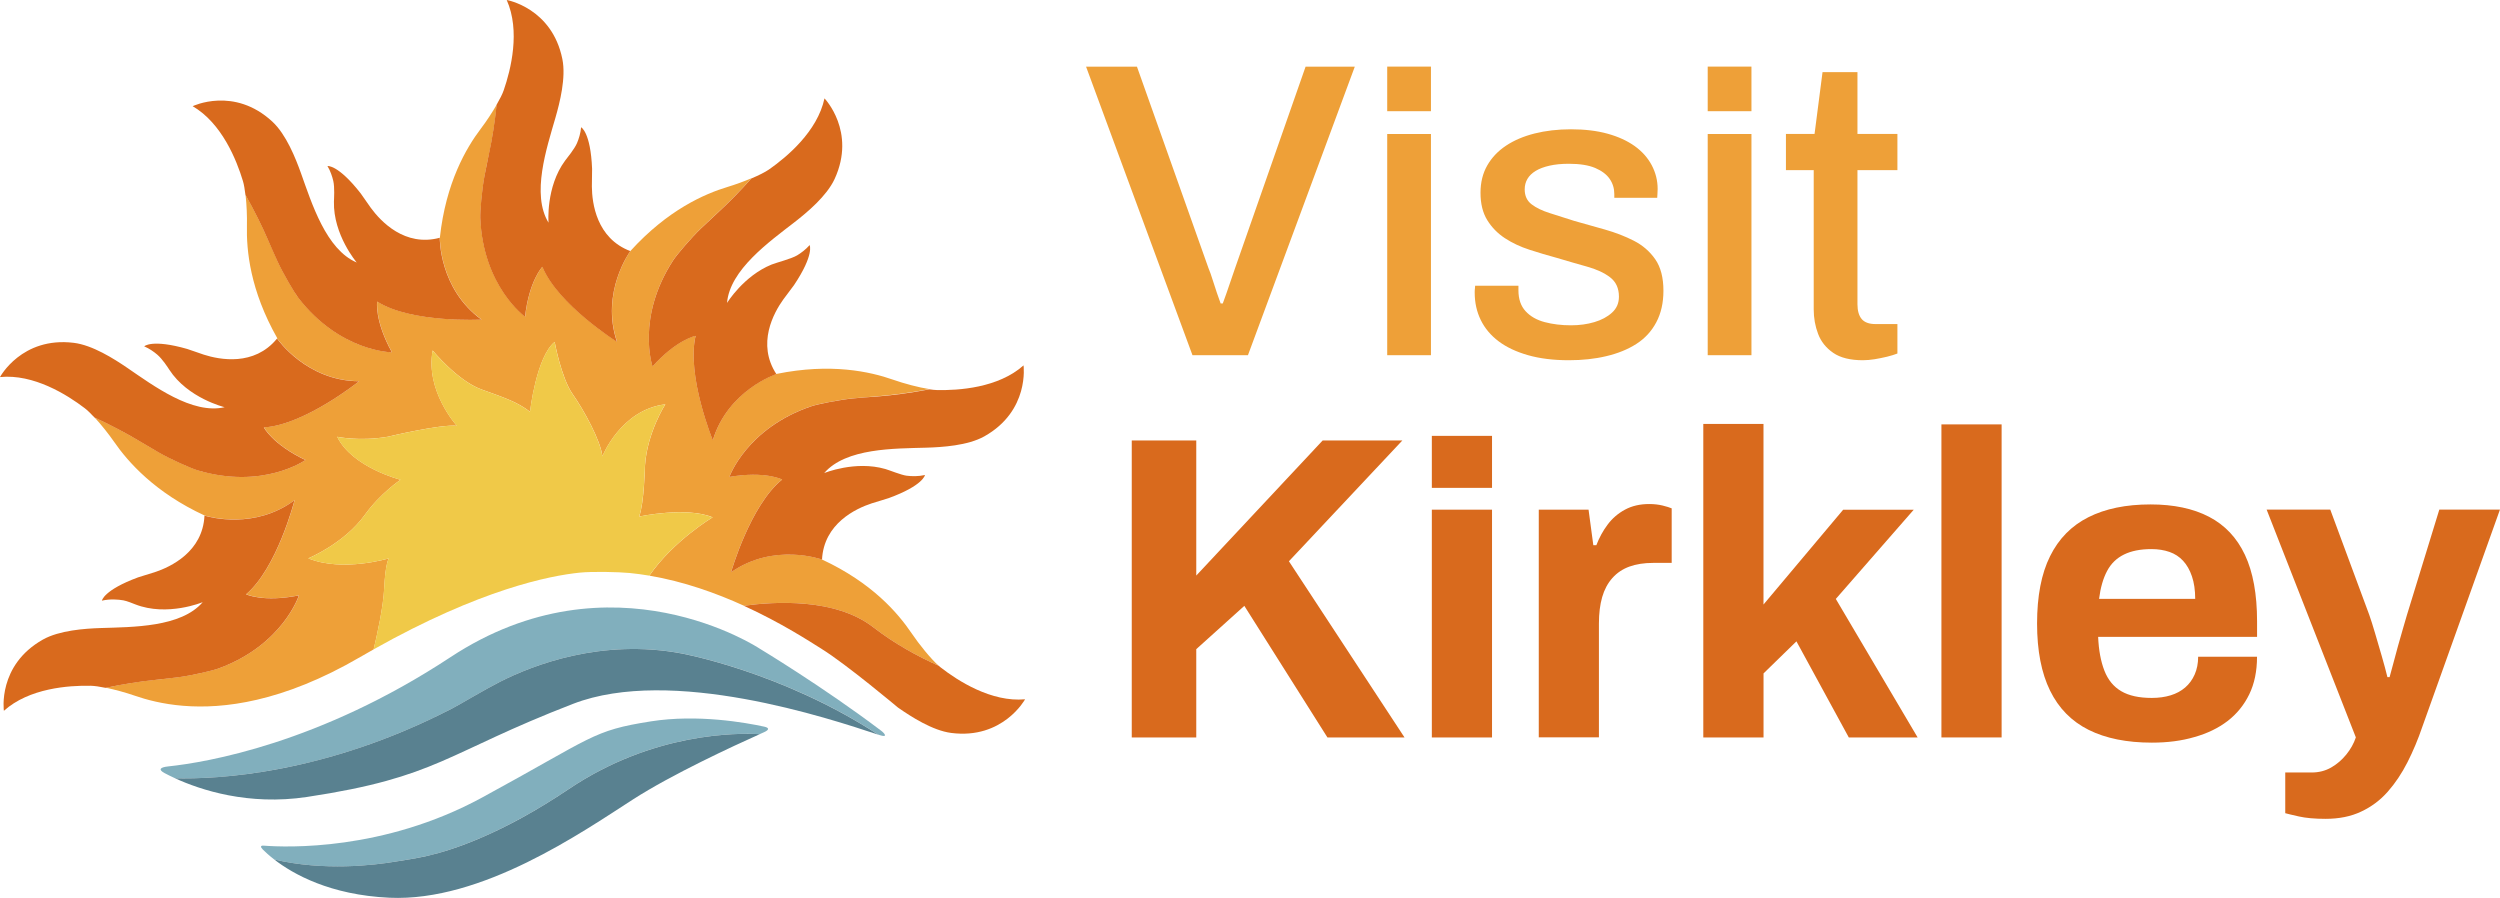 <?xml version="1.0" encoding="UTF-8"?> <svg xmlns="http://www.w3.org/2000/svg" xmlns:xlink="http://www.w3.org/1999/xlink" version="1.1" id="Layer_1" x="0px" y="0px" viewBox="0 0 566.93 203.63" style="enable-background:new 0 0 566.93 203.63;" xml:space="preserve"> <style type="text/css"> .st0{fill:#81AFBD;} .st1{fill:#598190;} .st2{fill:#EEA038;} .st3{fill:#D96A1D;} .st4{fill:#F0C948;} </style> <g> <g> <path class="st0" d="M89.89,195.35c1.85-0.32,4.41-0.66,7.21-1.31c5.72-1.33,16.88-5.01,31.87-15.1 c19.08-12.85,38.17-12.75,43.3-12.45c0.35-0.16,0.68-0.31,0.98-0.44c1.2-0.53,1.24-1,0.08-1.26c-4.21-0.92-15.13-2.87-25.69-1.21 c-13.46,2.12-12.89,3.46-38.37,17.31c-22.3,12.12-44.3,11.28-49.45,10.88c-0.74-0.06-0.84,0.26-0.23,0.87 c0.58,0.58,1.44,1.37,2.6,2.27C73.46,197.56,84.73,196.24,89.89,195.35z"></path> <path class="st1" d="M143.51,181.31c8.81-5.68,22.79-12.14,28.77-14.82c-5.14-0.3-24.22-0.39-43.3,12.45 c-14.99,10.09-26.16,13.77-31.87,15.1c-2.8,0.65-5.36,1-7.21,1.31c-5.16,0.88-16.44,2.2-27.71-0.44 c4.28,3.31,12.66,8.05,26.12,8.67C109.27,204.55,132.06,188.68,143.51,181.31z"></path> </g> <path class="st0" d="M199.85,165.73c-13.18-9.98-27.6-18.65-27.6-18.65s-33.42-22.21-70.08,1.94 c-29.78,19.62-55.44,23.87-64.01,24.78c-1.98,0.21-2.27,0.76-0.82,1.53c0.65,0.35,1.45,0.74,2.36,1.16 c9.39,0.24,33.91-0.86,62.88-15.85c1.87-0.97,7.51-4.36,10.79-6.02c7.65-3.88,23.1-9.83,41.16-6.45c0,0,22.67,4.08,44.65,18.43 c0.09,0.03,0.18,0.06,0.27,0.09C201.35,167.32,200.71,166.39,199.85,165.73z"></path> <path class="st1" d="M113.36,154.62c-3.28,1.66-8.92,5.05-10.79,6.02c-28.97,14.98-53.49,16.09-62.88,15.85 c5.79,2.65,16.62,6.24,29.91,4.24c29.8-4.49,31.35-9.92,60.38-21.13c22.28-8.6,58.06,3.31,69.19,7.01 c-21.98-14.34-44.65-18.43-44.65-18.43C136.47,144.79,121.01,150.74,113.36,154.62z"></path> <path class="st2" d="M198.02,142.23c4.84,3.76,10.07,6.61,14.84,8.74c-1.77-1.56-4.42-4.83-6.12-7.35 c-3.12-4.61-8.94-11.43-20.33-16.74c0,0-10.86-3.95-20.63,2.88c0,0,4.37-15.26,11.59-21.03c0,0-3.83-1.99-11.97-0.59 c0,0,3.88-11.06,18.63-16.04c1.37-0.46,6.25-1.46,9.46-1.77c1.54-0.15,3.39-0.31,5.5-0.47c3.06-0.23,7.42-0.78,11.79-1.62 c-2.39-0.36-5.77-1.26-8.24-2.13c-5.25-1.85-14.16-3.82-26.47-1.31c0,0-10.98,3.62-14.42,15.02c0,0-6.01-14.69-3.9-23.69 c0,0-4.24,0.8-9.77,6.94c0,0-3.79-11.09,4.72-24.12c0.79-1.21,4-5.01,6.34-7.25c1.12-1.07,2.47-2.34,4.03-3.77 c2.03-1.86,4.71-4.55,7.34-7.51c-1.76,0.75-3.72,1.46-5.35,1.95c-5.33,1.61-13.63,5.24-22.09,14.54c0,0-6.84,9.31-3.03,20.6 c0,0-13.41-8.48-16.92-17.03c0,0-2.99,3.11-3.93,11.32c0,0-9.52-6.83-10.15-22.38c-0.06-1.44,0.35-6.4,0.96-9.58 c0.29-1.52,0.65-3.34,1.1-5.41c0.59-2.77,1.23-6.67,1.66-10.72c-1.06,1.83-2.4,3.87-3.59,5.43c-3.36,4.44-7.96,12.27-9.32,24.76 c0,0-0.19,11.56,9.46,18.56c0,0-15.85,0.85-23.66-4.09c0,0-0.64,4.27,3.35,11.51c0,0-11.72-0.06-21.24-12.37 c-0.88-1.14-3.42-5.43-4.76-8.37c-0.64-1.4-1.4-3.1-2.24-5.04c-1.14-2.65-2.92-6.28-4.97-9.9c0.25,2.2,0.36,4.87,0.31,6.98 c-0.13,5.57,0.69,14.6,6.89,25.53c-0.03,0.03-0.05,0.06-0.08,0.1l0.15,0.07c0,0,6.59,9.5,18.5,9.56c0,0-12.38,9.93-21.6,10.47 c0,0,1.97,3.84,9.43,7.4c0,0-9.56,6.79-24.47,2.33c-1.38-0.41-5.94-2.41-8.75-4.02c-1.34-0.77-2.94-1.7-4.76-2.79 c-2.48-1.49-6.06-3.41-9.85-5.16c1.52,1.65,3.21,3.78,4.43,5.54c3.14,4.55,9.27,11.51,20.52,16.7c0,0,0,0,0,0 c1.2,0.36,11.43,3.17,20.42-3.5c0,0-3.93,15.37-10.99,21.34c0,0,3.88,1.89,11.98,0.25c0,0-3.57,11.16-18.17,16.56 c-1.36,0.5-6.2,1.64-9.41,2.04c-1.53,0.19-3.38,0.41-5.48,0.62c-2.83,0.29-6.76,0.89-10.77,1.74c2.12,0.44,4.58,1.11,6.49,1.78 c5.46,1.89,14.77,3.98,27.78,0.95c6.81-1.58,14.63-4.56,23.45-9.7c1.03-0.6,2.03-1.17,3.03-1.73c0.75-3.11,2.19-9.56,2.39-13.81 c0.27-5.76,1.06-6.83,1.06-6.83s-10.46,3.19-18.27,0c0,0,8.16-3.37,12.83-9.87c3.53-4.91,8.1-7.95,8.1-7.95s-10.98-2.79-14.37-9.75 c0,0,4.97,1.1,11.44,0c0,0,12.15-2.92,15.7-2.48c0,0-7.18-7.84-5.5-17.09c0,0,5.66,6.89,11.08,8.84c5.41,1.95,8.08,2.84,11,5.05 c0,0,1.42-12.42,5.59-15.83c0,0,1.51,8.2,4.08,11.84c2.57,3.64,6.38,10.64,6.74,14.1c0,0,4.17-10.55,14.28-11.79 c0,0-4.08,6.3-4.61,13.83c0,0-0.18,8.6-1.33,11.62c0,0,10.73-2.31,16.67,0.18c0,0-8.85,5.25-14.36,13.23 c7.82,1.32,15.19,3.97,21.45,6.82C175.59,136.41,189.43,135.57,198.02,142.23z"></path> <path class="st3" d="M203.63,160.45c2.94,2.05,7.82,5.21,12.07,5.76c11.76,1.52,16.76-7.63,16.76-7.63 c-7.65,0.7-15.23-4.18-19.16-7.24c-0.14-0.11-0.29-0.24-0.44-0.37c-4.77-2.13-10-4.99-14.84-8.74c-8.59-6.67-22.43-5.82-29.34-4.86 c8.51,3.88,14.96,8.1,17.67,9.8C192.06,150.73,203.63,160.45,203.63,160.45z"></path> <path class="st3" d="M193.49,90.35c-3.22,0.31-8.1,1.31-9.46,1.77c-14.74,4.98-18.63,16.04-18.63,16.04 c8.14-1.4,11.97,0.59,11.97,0.59c-7.22,5.77-11.59,21.03-11.59,21.03c9.76-6.83,20.63-2.88,20.63-2.88 c0.42-8.19,7.68-11.58,11.29-12.76c1.2-0.39,3.26-0.97,3.83-1.18c7.87-2.87,8.23-5.24,8.23-5.24c-1.52,0.34-3.01,0.3-4.15,0.16 c-1.22-0.15-3.89-1.25-4.83-1.52c-6.84-1.98-13.88,0.92-13.88,0.92c4.94-5.71,15.95-5.55,23.16-5.76 c3.58-0.11,9.38-0.46,13.13-2.55c10.35-5.78,8.92-16.11,8.92-16.11c-5.73,5.11-14.73,5.71-19.7,5.59 c-0.45-0.01-1.01-0.07-1.62-0.16c-4.36,0.84-8.72,1.39-11.79,1.62C196.88,90.04,195.03,90.21,193.49,90.35z"></path> <path class="st3" d="M163.06,47.97c-1.56,1.43-2.91,2.7-4.03,3.77c-2.34,2.23-5.55,6.04-6.34,7.25 c-8.51,13.03-4.72,24.12-4.72,24.12c5.53-6.14,9.77-6.94,9.77-6.94c-2.11,9,3.9,23.69,3.9,23.69 c3.45-11.41,14.42-15.02,14.42-15.02c-4.49-6.86-0.63-13.88,1.59-16.96c0.74-1.03,2.06-2.71,2.4-3.21 c4.66-6.96,3.55-9.09,3.55-9.09c-0.88,1-1.91,1.77-2.82,2.32c-1.28,0.78-4.71,1.65-5.8,2.09c-6.36,2.58-10.11,8.71-10.11,8.71 c0.62-7.52,9.61-13.89,15.3-18.31c2.83-2.2,7.3-5.91,9.1-9.81c4.95-10.77-2.3-18.27-2.3-18.27c-1.61,7.51-8.53,13.29-12.61,16.14 c-0.87,0.6-2.33,1.33-3.97,2.02C167.77,43.41,165.09,46.11,163.06,47.97z"></path> <path class="st3" d="M109.87,39.87c-0.61,3.18-1.02,8.14-0.96,9.58c0.63,15.55,10.15,22.38,10.15,22.38 c0.94-8.21,3.93-11.32,3.93-11.32c3.5,8.55,16.92,17.03,16.92,17.03c-3.81-11.29,3.03-20.6,3.03-20.6 c-7.67-2.9-8.69-10.85-8.72-14.64c-0.01-1.26,0.07-3.4,0.05-4.01c-0.34-8.37-2.49-9.43-2.49-9.43c-0.12,1.35-0.51,2.6-0.93,3.59 c-0.57,1.35-2.26,3.38-2.71,3.99c-4.41,5.98-3.75,14.06-3.75,14.06c-3.93-6.44-0.43-16.88,1.57-23.81 c0.99-3.44,2.42-9.08,1.57-13.28C125.19,1.78,114.91,0,114.91,0c3.12,7.02,0.95,15.76-0.68,20.47c-0.29,0.85-0.88,2.01-1.61,3.27 c-0.42,4.06-1.06,7.96-1.66,10.72C110.53,36.53,110.16,38.35,109.87,39.87z"></path> <path class="st3" d="M62.87,59.16c1.34,2.94,3.88,7.22,4.76,8.37C77.15,79.84,88.87,79.9,88.87,79.9 c-3.98-7.24-3.35-11.51-3.35-11.51c7.81,4.95,23.66,4.09,23.66,4.09c-9.64-7-9.46-18.56-9.46-18.56 c-7.92,2.13-13.39-3.73-15.63-6.79c-0.75-1.02-1.93-2.8-2.3-3.28c-5.16-6.6-7.53-6.2-7.53-6.2c0.68,1.14,1.08,2.35,1.32,3.38 c0.34,1.47,0.17,3.99,0.15,4.68c-0.19,7.53,5.17,13.82,5.17,13.82c-6.95-2.93-10.21-13.45-12.64-20.24 c-1.21-3.37-3.34-8.78-6.49-11.7c-8.7-8.06-18.08-3.51-18.08-3.51c6.63,3.87,9.98,12.24,11.41,17.01c0.23,0.76,0.41,1.86,0.56,3.11 c2.05,3.62,3.83,7.25,4.97,9.9C61.47,56.06,62.23,57.75,62.87,59.16z"></path> <path class="st3" d="M36.04,102.64c2.81,1.61,7.37,3.61,8.75,4.02c14.91,4.45,24.47-2.33,24.47-2.33c-7.46-3.56-9.43-7.4-9.43-7.4 c9.23-0.54,21.6-10.47,21.6-10.47c-11.92-0.06-18.5-9.56-18.5-9.56l-0.15-0.07c-5.16,6.26-12.96,4.75-16.55,3.6 c-1.2-0.39-3.21-1.13-3.79-1.3c-8.05-2.3-9.74-0.59-9.74-0.59c1.17,0.51,2.18,1.21,2.97,1.89c1.19,1.02,2.41,2.93,2.71,3.39 c4.2,6.5,12.56,8.52,12.56,8.52c-7.35,1.71-16.17-4.89-22.12-8.95c-2.96-2.02-7.86-5.14-12.12-5.65C4.91,76.31,0,85.51,0,85.51 c7.64-0.77,15.27,4.04,19.22,7.06c0.61,0.47,1.39,1.22,2.21,2.11c3.79,1.75,7.37,3.67,9.85,5.16 C33.09,100.93,34.7,101.87,36.04,102.64z"></path> <path class="st3" d="M40.2,153.62c3.21-0.4,8.06-1.54,9.41-2.04c14.6-5.39,18.17-16.56,18.17-16.56 c-8.1,1.63-11.98-0.25-11.98-0.25c7.06-5.97,10.99-21.34,10.99-21.34c-8.99,6.68-19.22,3.86-20.42,3.5 c-0.39,8.19-7.63,11.61-11.23,12.81c-1.2,0.4-3.26,0.98-3.83,1.19c-7.86,2.91-8.2,5.28-8.2,5.28c1.86-0.43,3.69-0.27,4.87-0.07 c0.81,0.14,2.22,0.73,2.69,0.91c7.27,2.85,15.3-0.5,15.3-0.5c-4.91,5.73-15.92,5.63-23.13,5.87c-3.58,0.12-9.38,0.51-13.12,2.62 c-10.33,5.83-8.84,16.15-8.84,16.15c5.71-5.14,14.7-5.78,19.68-5.68c0.85,0.02,2.05,0.19,3.39,0.47c4.01-0.85,7.94-1.45,10.77-1.74 C36.83,154.02,38.67,153.81,40.2,153.62z"></path> <path class="st4" d="M161.6,117.32c-5.94-2.48-16.67-0.18-16.67-0.18c1.15-3.02,1.33-11.62,1.33-11.62 c0.53-7.54,4.61-13.83,4.61-13.83c-10.11,1.24-14.28,11.79-14.28,11.79c-0.35-3.46-4.17-10.46-6.74-14.1 c-2.57-3.64-4.08-11.84-4.08-11.84c-4.17,3.41-5.59,15.83-5.59,15.83c-2.93-2.22-5.59-3.1-11-5.05 c-5.41-1.95-11.08-8.84-11.08-8.84c-1.68,9.25,5.5,17.09,5.5,17.09c-3.54-0.44-15.7,2.48-15.7,2.48c-6.47,1.1-11.44,0-11.44,0 c3.39,6.97,14.37,9.75,14.37,9.75s-4.57,3.04-8.1,7.95c-4.67,6.5-12.83,9.87-12.83,9.87c7.8,3.19,18.27,0,18.27,0 s-0.8,1.06-1.06,6.83c-0.2,4.25-1.64,10.7-2.39,13.81c24.32-13.69,40.03-16.71,46.73-17.4c2.9-0.3,8.83-0.16,11.35,0.08 c1.49,0.15,2.97,0.35,4.44,0.6C152.75,122.57,161.6,117.32,161.6,117.32z"></path> </g> <g> <g> <path class="st3" d="M256.65,167.23V99.88h14.63v30.64l28.67-30.64h18.07l-25.73,27.4l26.22,39.96h-17.48l-18.85-29.85l-10.9,9.82 v20.03H256.65z"></path> <path class="st3" d="M324.7,110.63V98.85h13.65v11.78H324.7z M324.7,167.23v-51.65h13.65v51.65H324.7z"></path> <path class="st3" d="M348.95,167.23v-51.65h11.29l1.08,8.05h0.69c0.65-1.7,1.5-3.26,2.55-4.66c1.05-1.41,2.36-2.54,3.93-3.39 c1.57-0.85,3.4-1.28,5.5-1.28c1.11,0,2.13,0.12,3.04,0.34c0.92,0.23,1.6,0.44,2.06,0.64v12.37h-4.22c-2.03,0-3.81,0.28-5.35,0.83 c-1.54,0.56-2.83,1.42-3.88,2.6c-1.05,1.18-1.82,2.62-2.31,4.32c-0.49,1.7-0.74,3.7-0.74,5.99v25.82H348.95z"></path> <path class="st3" d="M386.26,167.23V96.14h13.65v40.95l18.07-21.5h16l-17.67,20.23l18.56,31.42h-15.61l-11.88-21.8l-7.46,7.27 v14.53H386.26z"></path> <path class="st3" d="M440.26,167.23V96.24h13.65v70.99H440.26z"></path> <path class="st3" d="M487.98,168.41c-5.69,0-10.47-0.97-14.34-2.9c-3.86-1.93-6.78-4.89-8.74-8.89 c-1.96-3.99-2.95-9.07-2.95-15.22c0-6.22,0.98-11.31,2.95-15.27c1.96-3.96,4.86-6.91,8.69-8.84c3.83-1.93,8.52-2.9,14.09-2.9 c5.24,0,9.66,0.93,13.26,2.8c3.6,1.87,6.32,4.75,8.15,8.64c1.83,3.89,2.75,8.92,2.75,15.07v3.53h-36.04 c0.13,3.01,0.6,5.56,1.42,7.66c0.82,2.1,2.09,3.65,3.83,4.66c1.73,1.02,4.04,1.52,6.92,1.52c1.57,0,3-0.2,4.27-0.59 c1.28-0.39,2.37-0.98,3.29-1.77c0.92-0.79,1.64-1.77,2.16-2.95c0.52-1.18,0.79-2.52,0.79-4.03h13.35c0,3.27-0.59,6.12-1.77,8.54 c-1.18,2.42-2.82,4.43-4.91,6.04c-2.1,1.6-4.6,2.82-7.51,3.63C494.74,168,491.52,168.41,487.98,168.41z M476.01,135.81h21.8 c0-1.96-0.25-3.67-0.74-5.11c-0.49-1.44-1.16-2.62-2.01-3.53c-0.85-0.92-1.88-1.59-3.09-2.01c-1.21-0.42-2.57-0.64-4.08-0.64 c-2.49,0-4.57,0.41-6.23,1.23c-1.67,0.82-2.95,2.06-3.83,3.73C476.94,131.15,476.33,133.26,476.01,135.81z"></path> <path class="st3" d="M527.36,185.69c-2.42,0-4.43-0.18-6.04-0.54c-1.6-0.36-2.63-0.61-3.09-0.74v-9.23h5.99 c1.64,0,3.11-0.38,4.42-1.13c1.31-0.75,2.45-1.73,3.44-2.95c0.98-1.21,1.7-2.5,2.16-3.88l-20.23-51.65h14.43l8.84,23.86 c0.39,1.11,0.83,2.5,1.32,4.17c0.49,1.67,1,3.4,1.52,5.2c0.52,1.8,0.95,3.39,1.28,4.76h0.49c0.26-0.92,0.56-2,0.88-3.24 c0.33-1.24,0.67-2.52,1.03-3.83c0.36-1.31,0.72-2.57,1.08-3.78c0.36-1.21,0.67-2.27,0.93-3.19l7.36-23.96h13.75l-17.58,49.19 c-0.98,2.88-2.11,5.58-3.39,8.1c-1.28,2.52-2.77,4.75-4.47,6.68c-1.7,1.93-3.72,3.44-6.04,4.52 C533.14,185.15,530.43,185.69,527.36,185.69z"></path> </g> </g> <g> <g> <path class="st2" d="M270.42,80.55l-24.13-65.43h11.54l16.22,45.69c0.32,0.76,0.64,1.65,0.95,2.67c0.32,1.02,0.63,1.99,0.95,2.91 c0.32,0.92,0.6,1.73,0.86,2.43h0.48c0.25-0.7,0.54-1.49,0.86-2.38c0.32-0.89,0.64-1.81,0.95-2.77c0.32-0.95,0.63-1.87,0.95-2.77 l16.02-45.78h11.16l-24.23,65.43H270.42z"></path> <path class="st2" d="M314.58,25.22V15.11h9.92v10.11H314.58z M314.58,80.55V30.38h9.92v50.17H314.58z"></path> <path class="st2" d="M355.78,81.69c-3.5,0-6.58-0.38-9.25-1.14c-2.67-0.76-4.9-1.81-6.68-3.15c-1.78-1.34-3.13-2.94-4.05-4.82 c-0.92-1.88-1.38-3.96-1.38-6.25c0-0.32,0.01-0.6,0.05-0.86c0.03-0.25,0.05-0.48,0.05-0.67h9.82c0,0.19,0,0.37,0,0.53 c0,0.16,0,0.33,0,0.52c0,1.97,0.54,3.55,1.62,4.72c1.08,1.18,2.53,2,4.34,2.48c1.81,0.48,3.8,0.72,5.96,0.72 c1.91,0,3.67-0.24,5.29-0.72c1.62-0.48,2.96-1.19,4.01-2.15c1.05-0.95,1.57-2.16,1.57-3.62c0-1.91-0.67-3.37-2-4.39 c-1.33-1.02-3.08-1.83-5.25-2.43c-2.16-0.6-4.42-1.26-6.77-1.96c-2.1-0.57-4.18-1.19-6.25-1.86c-2.07-0.67-3.93-1.54-5.58-2.62 c-1.65-1.08-2.99-2.45-4.01-4.1c-1.02-1.65-1.53-3.72-1.53-6.2c0-2.35,0.51-4.42,1.53-6.2c1.02-1.78,2.43-3.27,4.25-4.48 c1.81-1.21,3.97-2.13,6.49-2.77c2.51-0.63,5.26-0.95,8.25-0.95c3.11,0,5.88,0.33,8.3,1c2.42,0.67,4.47,1.61,6.15,2.81 c1.68,1.21,2.97,2.66,3.86,4.34c0.89,1.69,1.34,3.48,1.34,5.39c0,0.38-0.02,0.78-0.05,1.19c-0.03,0.41-0.05,0.68-0.05,0.81h-9.73 v-0.86c0-1.27-0.35-2.42-1.05-3.43c-0.7-1.02-1.8-1.84-3.29-2.48c-1.49-0.63-3.48-0.95-5.96-0.95c-1.65,0-3.12,0.14-4.39,0.43 c-1.27,0.29-2.32,0.68-3.15,1.19c-0.83,0.51-1.45,1.11-1.86,1.81c-0.41,0.7-0.62,1.49-0.62,2.38c0,1.46,0.52,2.59,1.57,3.39 c1.05,0.8,2.43,1.46,4.15,2c1.72,0.54,3.56,1.13,5.53,1.76c2.29,0.64,4.61,1.29,6.96,1.96c2.35,0.67,4.53,1.51,6.53,2.53 c2,1.02,3.62,2.42,4.86,4.2c1.24,1.78,1.86,4.17,1.86,7.15c0,2.73-0.54,5.12-1.62,7.15c-1.08,2.04-2.59,3.67-4.53,4.91 c-1.94,1.24-4.21,2.16-6.82,2.77C361.66,81.39,358.83,81.69,355.78,81.69z"></path> <path class="st2" d="M387.26,25.22V15.11h9.92v10.11H387.26z M387.26,80.55V30.38h9.92v50.17H387.26z"></path> <path class="st2" d="M422.45,81.69c-2.86,0-5.1-0.56-6.72-1.67s-2.77-2.54-3.43-4.29c-0.67-1.75-1-3.61-1-5.58V38.58H405v-8.2 h6.49l1.81-14.02h7.92v14.02h9.06v8.2h-9.06V69c0,1.46,0.32,2.58,0.95,3.34c0.64,0.76,1.68,1.15,3.15,1.15h4.96v6.68 c-0.64,0.25-1.42,0.49-2.34,0.72c-0.92,0.22-1.86,0.41-2.81,0.57C424.17,81.61,423.28,81.69,422.45,81.69z"></path> </g> </g> </svg> 